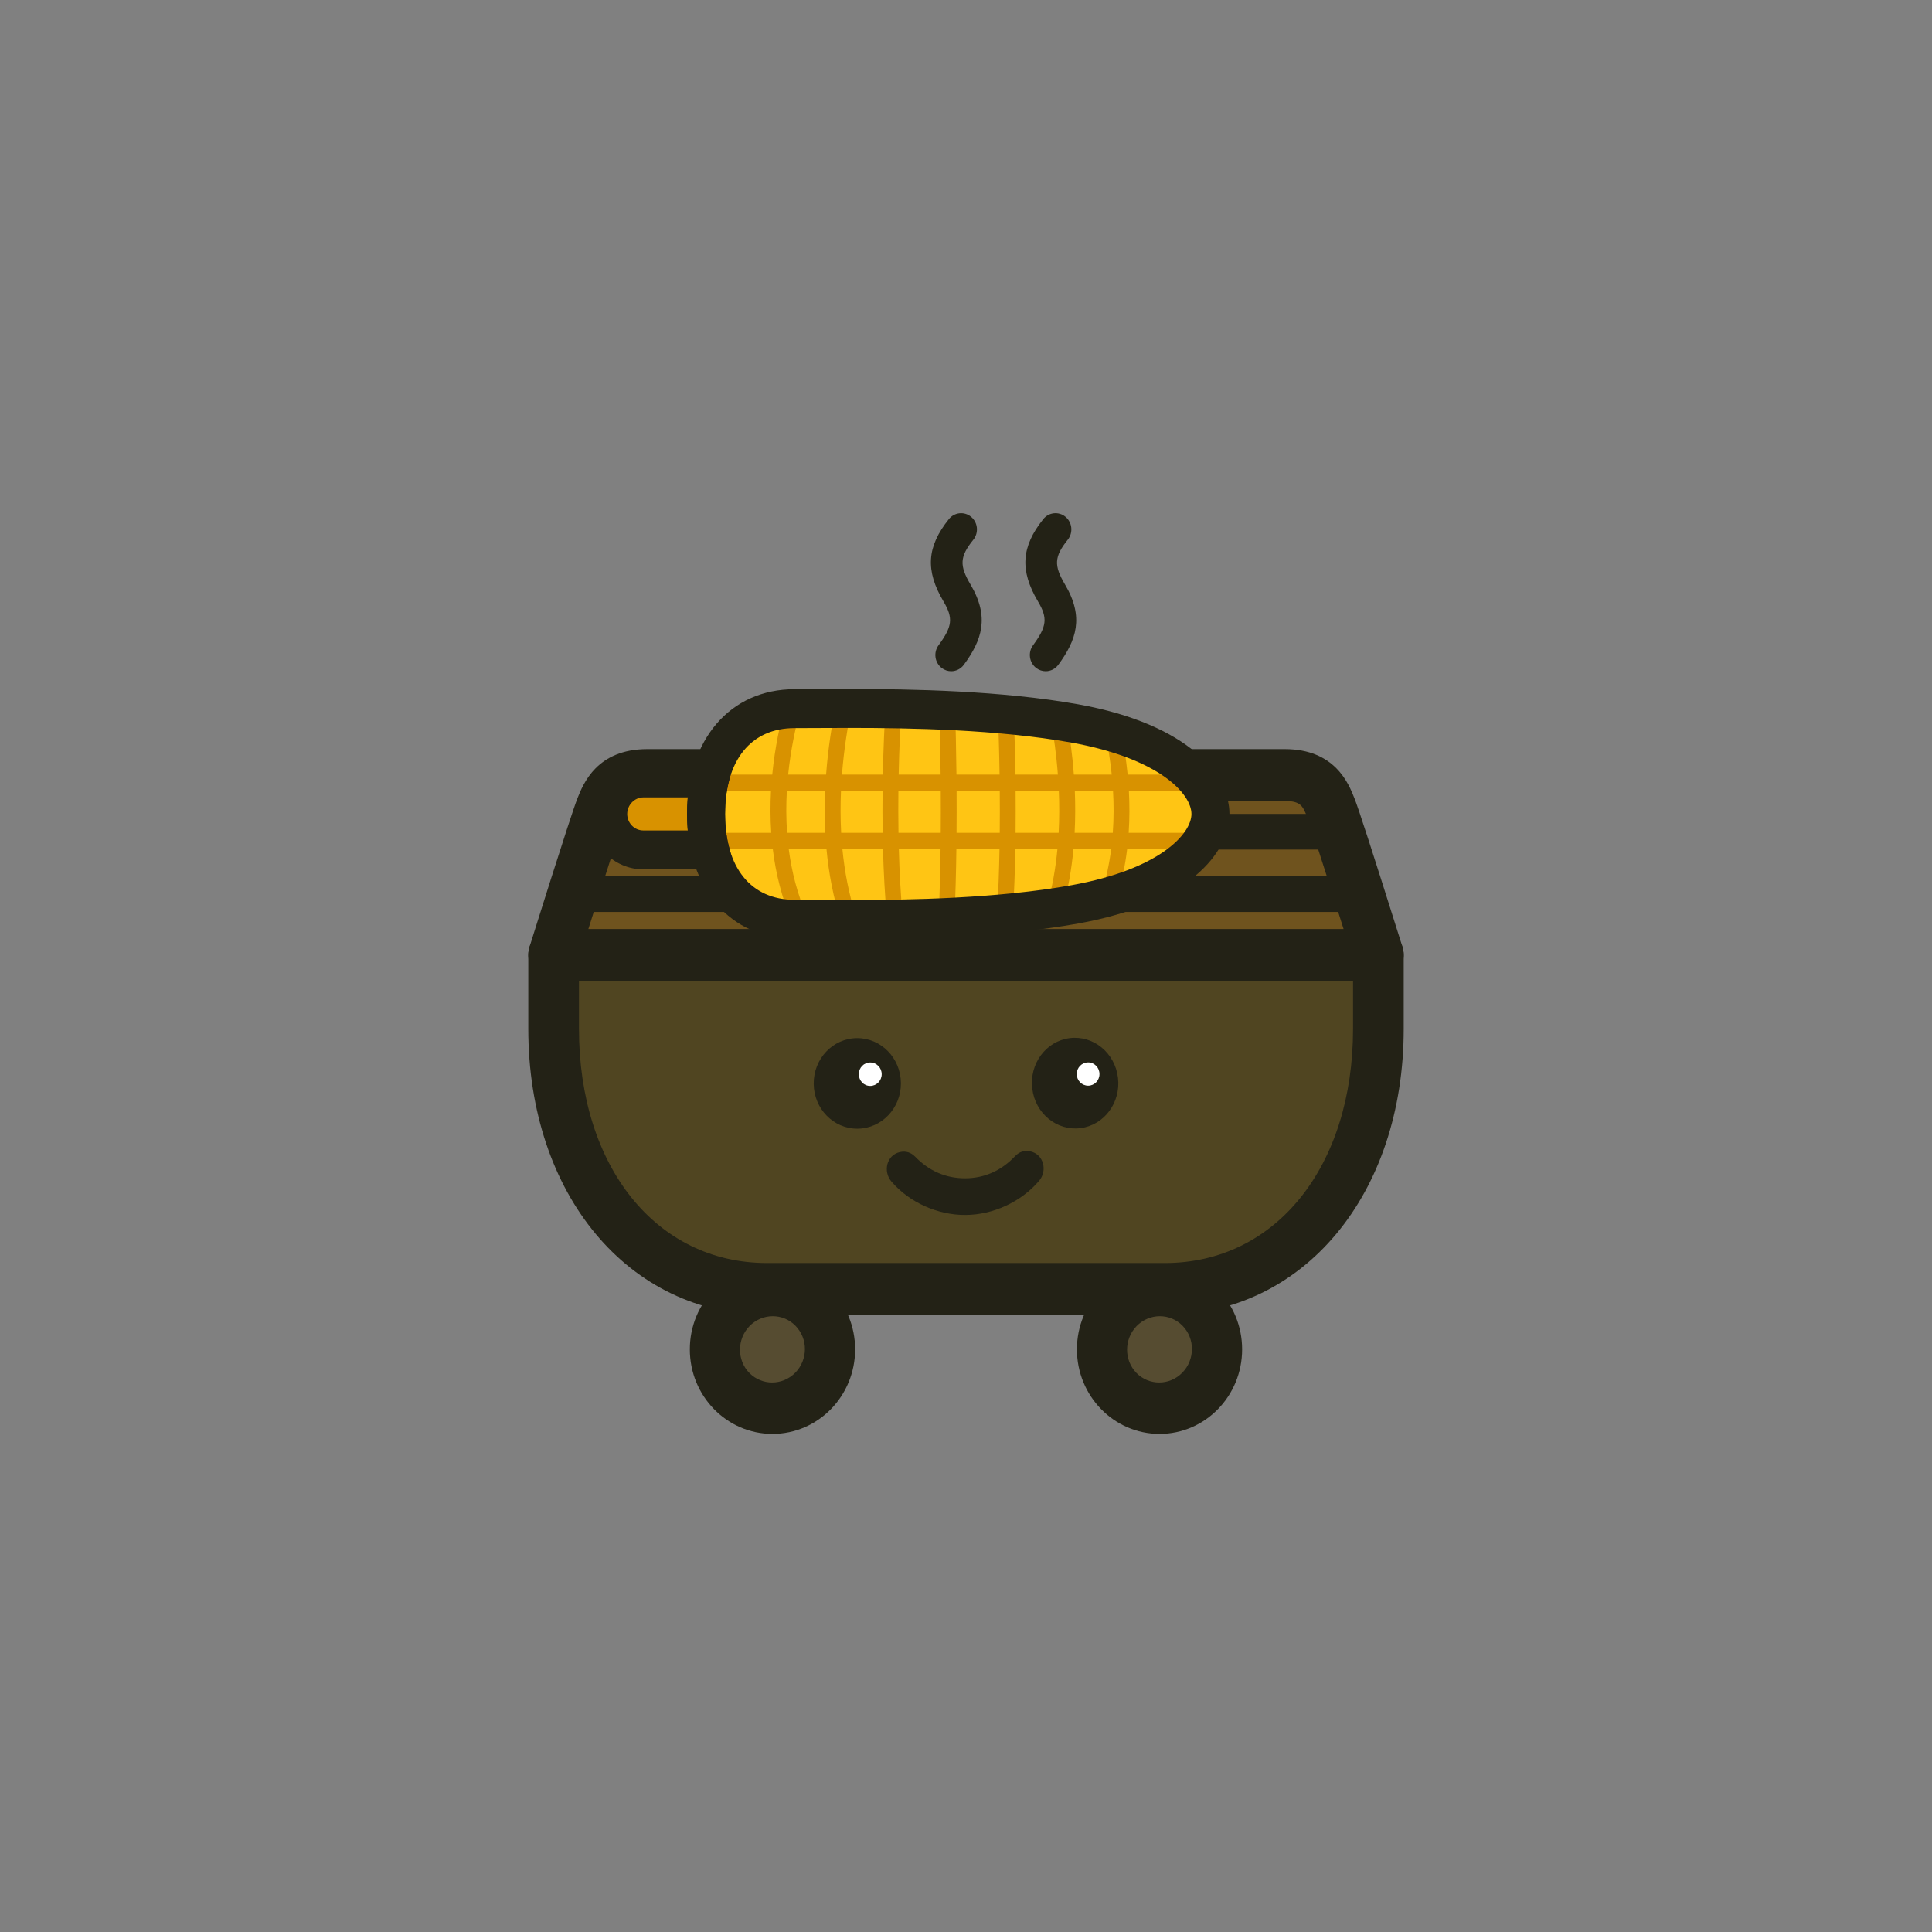 <svg width="128" height="128" viewBox="0 0 128 128" fill="none" xmlns="http://www.w3.org/2000/svg">
<rect x="0" y="0" width="128" height="128" fill="#808080" stroke="none"/>
<path fill-rule="evenodd" clip-rule="evenodd" d="M75.639 63.266H36.678C36.678 63.266 36.678 65.1 36.678 68.16C36.678 78.695 42.994 85.399 50.818 85.399H77.174C85.002 85.399 91.321 78.695 91.321 68.16C91.321 65.1 91.321 63.266 91.321 63.266H75.639Z" fill="#504521"/>
<path d="M77.174 87.117H50.818C41.652 87.117 35 79.145 35 68.16V63.266C35 62.317 35.752 61.548 36.679 61.548H91.321C92.248 61.548 93 62.317 93 63.266V68.16C93 79.145 86.344 87.117 77.174 87.117ZM38.358 64.986V68.16C38.358 77.298 43.482 83.679 50.818 83.679H77.174C84.515 83.679 89.643 77.298 89.643 68.16V64.986H38.358Z" fill="#232216"/>
<path fill-rule="evenodd" clip-rule="evenodd" d="M56.817 74.779C58.41 74.767 59.7 73.416 59.688 71.762C59.676 70.1 58.375 68.767 56.776 68.778C55.178 68.791 53.899 70.142 53.91 71.802C53.922 73.458 55.224 74.791 56.817 74.779ZM68.849 78.225C69.407 77.559 69.151 76.47 68.256 76.279C67.867 76.197 67.535 76.303 67.25 76.601C66.356 77.542 65.246 78.06 63.955 78.065C62.653 78.071 61.536 77.566 60.636 76.637C60.351 76.345 60.013 76.244 59.624 76.327C58.735 76.523 58.49 77.612 59.06 78.28C60.27 79.69 62.153 80.507 63.967 80.494C65.768 80.489 67.64 79.648 68.849 78.225ZM68.39 72.118C68.582 73.768 70.018 74.939 71.581 74.743C73.151 74.546 74.266 73.052 74.069 71.404C73.872 69.755 72.442 68.582 70.872 68.778C69.302 68.975 68.192 70.469 68.39 72.118Z" fill="#232216"/>
<path fill-rule="evenodd" clip-rule="evenodd" d="M72.843 71.16C72.843 71.584 72.505 71.929 72.093 71.929C71.675 71.929 71.337 71.584 71.337 71.16C71.337 70.732 71.675 70.387 72.093 70.387C72.505 70.387 72.843 70.732 72.843 71.16ZM57.653 71.945C57.235 71.945 56.899 71.6 56.899 71.167C56.899 70.737 57.235 70.392 57.653 70.392C58.072 70.392 58.415 70.737 58.415 71.167C58.415 71.6 58.072 71.945 57.653 71.945Z" fill="white"/>
<path fill-rule="evenodd" clip-rule="evenodd" d="M36.678 63.266H91.321C91.031 62.35 88.6 54.587 88.183 53.54C87.769 52.492 87.206 51.348 85.114 51.348C83.009 51.348 67.355 51.348 64.001 51.348C60.641 51.348 44.984 51.348 42.886 51.348C40.787 51.348 40.227 52.492 39.811 53.54C39.398 54.587 36.964 62.35 36.678 63.266Z" fill="#6F531E"/>
<path d="M91.321 64.986H36.678C36.144 64.986 35.64 64.724 35.324 64.281C35.008 63.839 34.916 63.268 35.079 62.745C35.106 62.66 37.782 54.095 38.255 52.896C38.644 51.916 39.552 49.63 42.886 49.63H85.114C88.45 49.63 89.353 51.918 89.738 52.896C90.006 53.566 90.926 56.408 92.719 62.104L92.918 62.735C93.083 63.259 92.995 63.832 92.679 64.278C92.363 64.722 91.858 64.986 91.321 64.986ZM38.981 61.548H89.016C87.634 57.171 86.832 54.699 86.628 54.19C86.315 53.395 86.186 53.069 85.114 53.069H42.886C41.811 53.069 41.681 53.395 41.366 54.188C41.103 54.855 39.831 58.851 38.981 61.548Z" fill="#232216"/>
<path d="M90.049 60.419H37.946C37.308 60.419 36.791 59.89 36.791 59.236C36.791 58.585 37.308 58.055 37.946 58.055H90.049C90.686 58.055 91.203 58.585 91.203 59.236C91.203 59.89 90.686 60.419 90.049 60.419ZM88.718 56.287H39.276C38.639 56.287 38.122 55.758 38.122 55.106C38.122 54.452 38.639 53.924 39.276 53.924H88.718C89.355 53.924 89.872 54.452 89.872 55.106C89.872 55.758 89.355 56.287 88.718 56.287Z" fill="#232216"/>
<path d="M69.278 44.471C69.059 44.471 68.838 44.4 68.649 44.255C68.186 43.899 68.093 43.225 68.44 42.752C69.362 41.494 69.423 40.95 68.766 39.841C67.557 37.799 67.659 36.22 69.119 34.394C69.486 33.935 70.147 33.867 70.595 34.243C71.044 34.619 71.11 35.295 70.743 35.755C69.846 36.878 69.81 37.46 70.56 38.726C71.842 40.891 71.31 42.416 70.118 44.042C69.912 44.323 69.597 44.471 69.278 44.471ZM63.019 44.471C62.8 44.471 62.579 44.4 62.389 44.255C61.926 43.899 61.833 43.227 62.181 42.752C63.102 41.494 63.163 40.951 62.506 39.84C61.295 37.796 61.399 36.218 62.866 34.392C63.233 33.935 63.896 33.867 64.342 34.245C64.79 34.621 64.854 35.299 64.486 35.757C63.586 36.878 63.55 37.459 64.3 38.726C65.58 40.891 65.05 42.416 63.859 44.041C63.653 44.323 63.338 44.471 63.019 44.471Z" fill="#232216"/>
<path fill-rule="evenodd" clip-rule="evenodd" d="M46.778 53.928C46.778 49.766 48.97 46.95 52.644 46.95C56.306 46.95 64.571 46.742 71.221 47.932C77.87 49.129 80.196 51.98 80.196 53.928C80.196 55.874 77.871 58.719 71.221 59.916C64.571 61.113 56.306 60.903 52.644 60.903C48.97 60.903 46.778 58.087 46.778 53.928Z" fill="#FFC514"/>
<path d="M52.495 61.122C51.795 59.508 51.394 57.856 51.199 56.25H46.489L46.41 55.809C46.307 55.222 46.254 54.588 46.254 53.928C46.254 53.171 46.325 52.438 46.464 51.747L46.551 51.319H51.163C51.339 49.521 51.683 47.956 51.999 46.805L53.008 47.095C52.712 48.176 52.389 49.64 52.217 51.319H54.731C54.864 49.53 55.124 47.973 55.362 46.827L56.388 47.05C56.162 48.142 55.914 49.623 55.782 51.319H58.49C58.526 49.567 58.599 48.044 58.664 46.924L59.712 46.988C59.647 48.093 59.576 49.594 59.539 51.319H62.318C62.3 49.633 62.265 48.167 62.233 47.086L63.282 47.054C63.313 48.142 63.349 49.619 63.368 51.319H66.224C66.2 49.743 66.156 48.371 66.116 47.353L67.165 47.31C67.204 48.338 67.248 49.726 67.272 51.319H70.087C69.984 49.945 69.808 48.752 69.647 47.858L70.677 47.662C70.87 48.729 71.045 49.969 71.146 51.319H73.655C73.555 50.332 73.402 49.426 73.236 48.635L74.262 48.41C74.441 49.263 74.605 50.247 74.71 51.319H79.669L79.826 51.528C80.411 52.305 80.72 53.135 80.72 53.928C80.72 54.614 80.487 55.335 80.044 56.012L79.889 56.25H74.677C74.544 57.346 74.316 58.464 73.964 59.576L72.966 59.244C73.283 58.245 73.492 57.239 73.619 56.25H71.118C70.995 57.582 70.763 58.941 70.387 60.283L69.379 59.987C69.727 58.746 69.94 57.483 70.058 56.25H67.269C67.243 57.674 67.191 59.134 67.106 60.562L66.059 60.496C66.144 59.09 66.194 57.652 66.22 56.25H63.363C63.344 57.755 63.303 59.301 63.235 60.815L62.187 60.766C62.255 59.269 62.294 57.738 62.314 56.25H59.55C59.591 57.764 59.673 59.319 59.815 60.841L58.77 60.943C58.626 59.385 58.542 57.795 58.5 56.25H55.81C55.954 57.737 56.239 59.26 56.727 60.744L55.733 61.087C55.207 59.486 54.904 57.845 54.757 56.25H52.255C52.445 57.718 52.818 59.221 53.455 60.686L52.495 61.122ZM74.777 55.176H79.317C79.55 54.754 79.671 54.326 79.671 53.928C79.671 53.439 79.49 52.913 79.144 52.393H74.791C74.84 53.282 74.843 54.216 74.777 55.176ZM71.196 55.176H73.725C73.795 54.216 73.792 53.28 73.741 52.393H71.209C71.246 53.289 71.246 54.221 71.196 55.176ZM67.284 55.176H70.138C70.189 54.211 70.187 53.274 70.149 52.393H67.286C67.293 53.28 67.294 54.215 67.284 55.176ZM63.374 55.176H66.235C66.245 54.215 66.244 53.28 66.236 52.393H63.377C63.382 53.282 63.382 54.216 63.374 55.176ZM59.527 55.176H62.326C62.333 54.216 62.333 53.282 62.328 52.393H59.521C59.512 53.282 59.512 54.216 59.527 55.176ZM55.729 55.176H58.477C58.463 54.216 58.463 53.282 58.473 52.393H55.717C55.679 53.282 55.677 54.218 55.729 55.176ZM52.148 55.176H54.68C54.63 54.218 54.631 53.283 54.668 52.393H52.131C52.08 53.282 52.078 54.217 52.148 55.176ZM47.377 55.176H51.097C51.031 54.218 51.033 53.283 51.081 52.393H47.415C47.341 52.885 47.303 53.4 47.303 53.928C47.302 54.361 47.328 54.779 47.377 55.176Z" fill="#D89200"/>
<path fill-rule="evenodd" clip-rule="evenodd" d="M42.622 51.539H47.052C46.871 52.272 46.778 53.071 46.778 53.928C46.778 54.783 46.871 55.581 47.052 56.308H42.622C41.343 56.308 40.294 55.236 40.294 53.928C40.294 52.617 41.343 51.539 42.622 51.539Z" fill="#D89200"/>
<path d="M48.672 57.597H42.622C40.645 57.597 39.035 55.95 39.035 53.928C39.035 51.9 40.645 50.251 42.622 50.251H48.668L48.272 51.856C48.116 52.486 48.037 53.184 48.037 53.928C48.037 54.672 48.116 55.366 48.271 55.989L48.672 57.597ZM42.622 52.829C42.043 52.829 41.554 53.332 41.554 53.928C41.554 54.53 42.033 55.019 42.622 55.019H45.566C45.535 54.664 45.519 54.299 45.519 53.928C45.519 53.553 45.535 53.187 45.567 52.829H42.622Z" fill="#232216"/>
<path fill-rule="evenodd" clip-rule="evenodd" d="M51.178 83.791C54.201 83.791 56.654 86.304 56.654 89.399C56.654 92.494 54.201 95 51.178 95C48.153 95 45.703 92.494 45.703 89.399C45.703 86.304 48.153 83.791 51.178 83.791Z" fill="#232216"/>
<path fill-rule="evenodd" clip-rule="evenodd" d="M76.824 83.791C79.846 83.791 82.294 86.304 82.294 89.399C82.294 92.494 79.846 95 76.824 95C73.801 95 71.349 92.494 71.349 89.399C71.349 86.304 73.801 83.791 76.824 83.791Z" fill="#232216"/>
<path fill-rule="evenodd" clip-rule="evenodd" d="M49.818 87.709C50.742 86.936 52.097 87.061 52.841 87.995C53.597 88.929 53.457 90.315 52.532 91.09C51.608 91.863 50.26 91.733 49.504 90.803C48.76 89.869 48.9 88.483 49.818 87.709Z" fill="#564C31"/>
<path fill-rule="evenodd" clip-rule="evenodd" d="M75.463 87.709C76.383 86.936 77.742 87.061 78.487 87.995C79.237 88.929 79.096 90.315 78.173 91.09C77.255 91.863 75.9 91.733 75.151 90.803C74.406 89.869 74.546 88.483 75.463 87.709Z" fill="#564C31"/>
<path d="M56.295 62.207C55.488 62.207 54.742 62.203 54.077 62.199L52.643 62.193C48.382 62.193 45.519 58.871 45.519 53.928C45.519 48.983 48.382 45.661 52.643 45.661L54.084 45.656C54.752 45.652 55.502 45.647 56.312 45.647C60.37 45.647 66.353 45.753 71.437 46.663C78.832 47.993 81.455 51.407 81.455 53.928C81.455 56.444 78.832 59.854 71.438 61.185C66.349 62.101 60.358 62.207 56.295 62.207ZM56.312 48.226C55.506 48.226 54.762 48.23 54.097 48.233L52.643 48.239C49.759 48.239 48.037 50.366 48.037 53.928C48.037 57.489 49.759 59.614 52.643 59.614L54.092 59.62C54.752 59.624 55.493 59.629 56.294 59.629C60.264 59.629 66.107 59.527 71.002 58.645C76.824 57.597 78.937 55.249 78.937 53.928C78.937 52.602 76.824 50.251 71.002 49.203C66.113 48.327 60.277 48.226 56.312 48.226Z" fill="#232216"/>
</svg>
